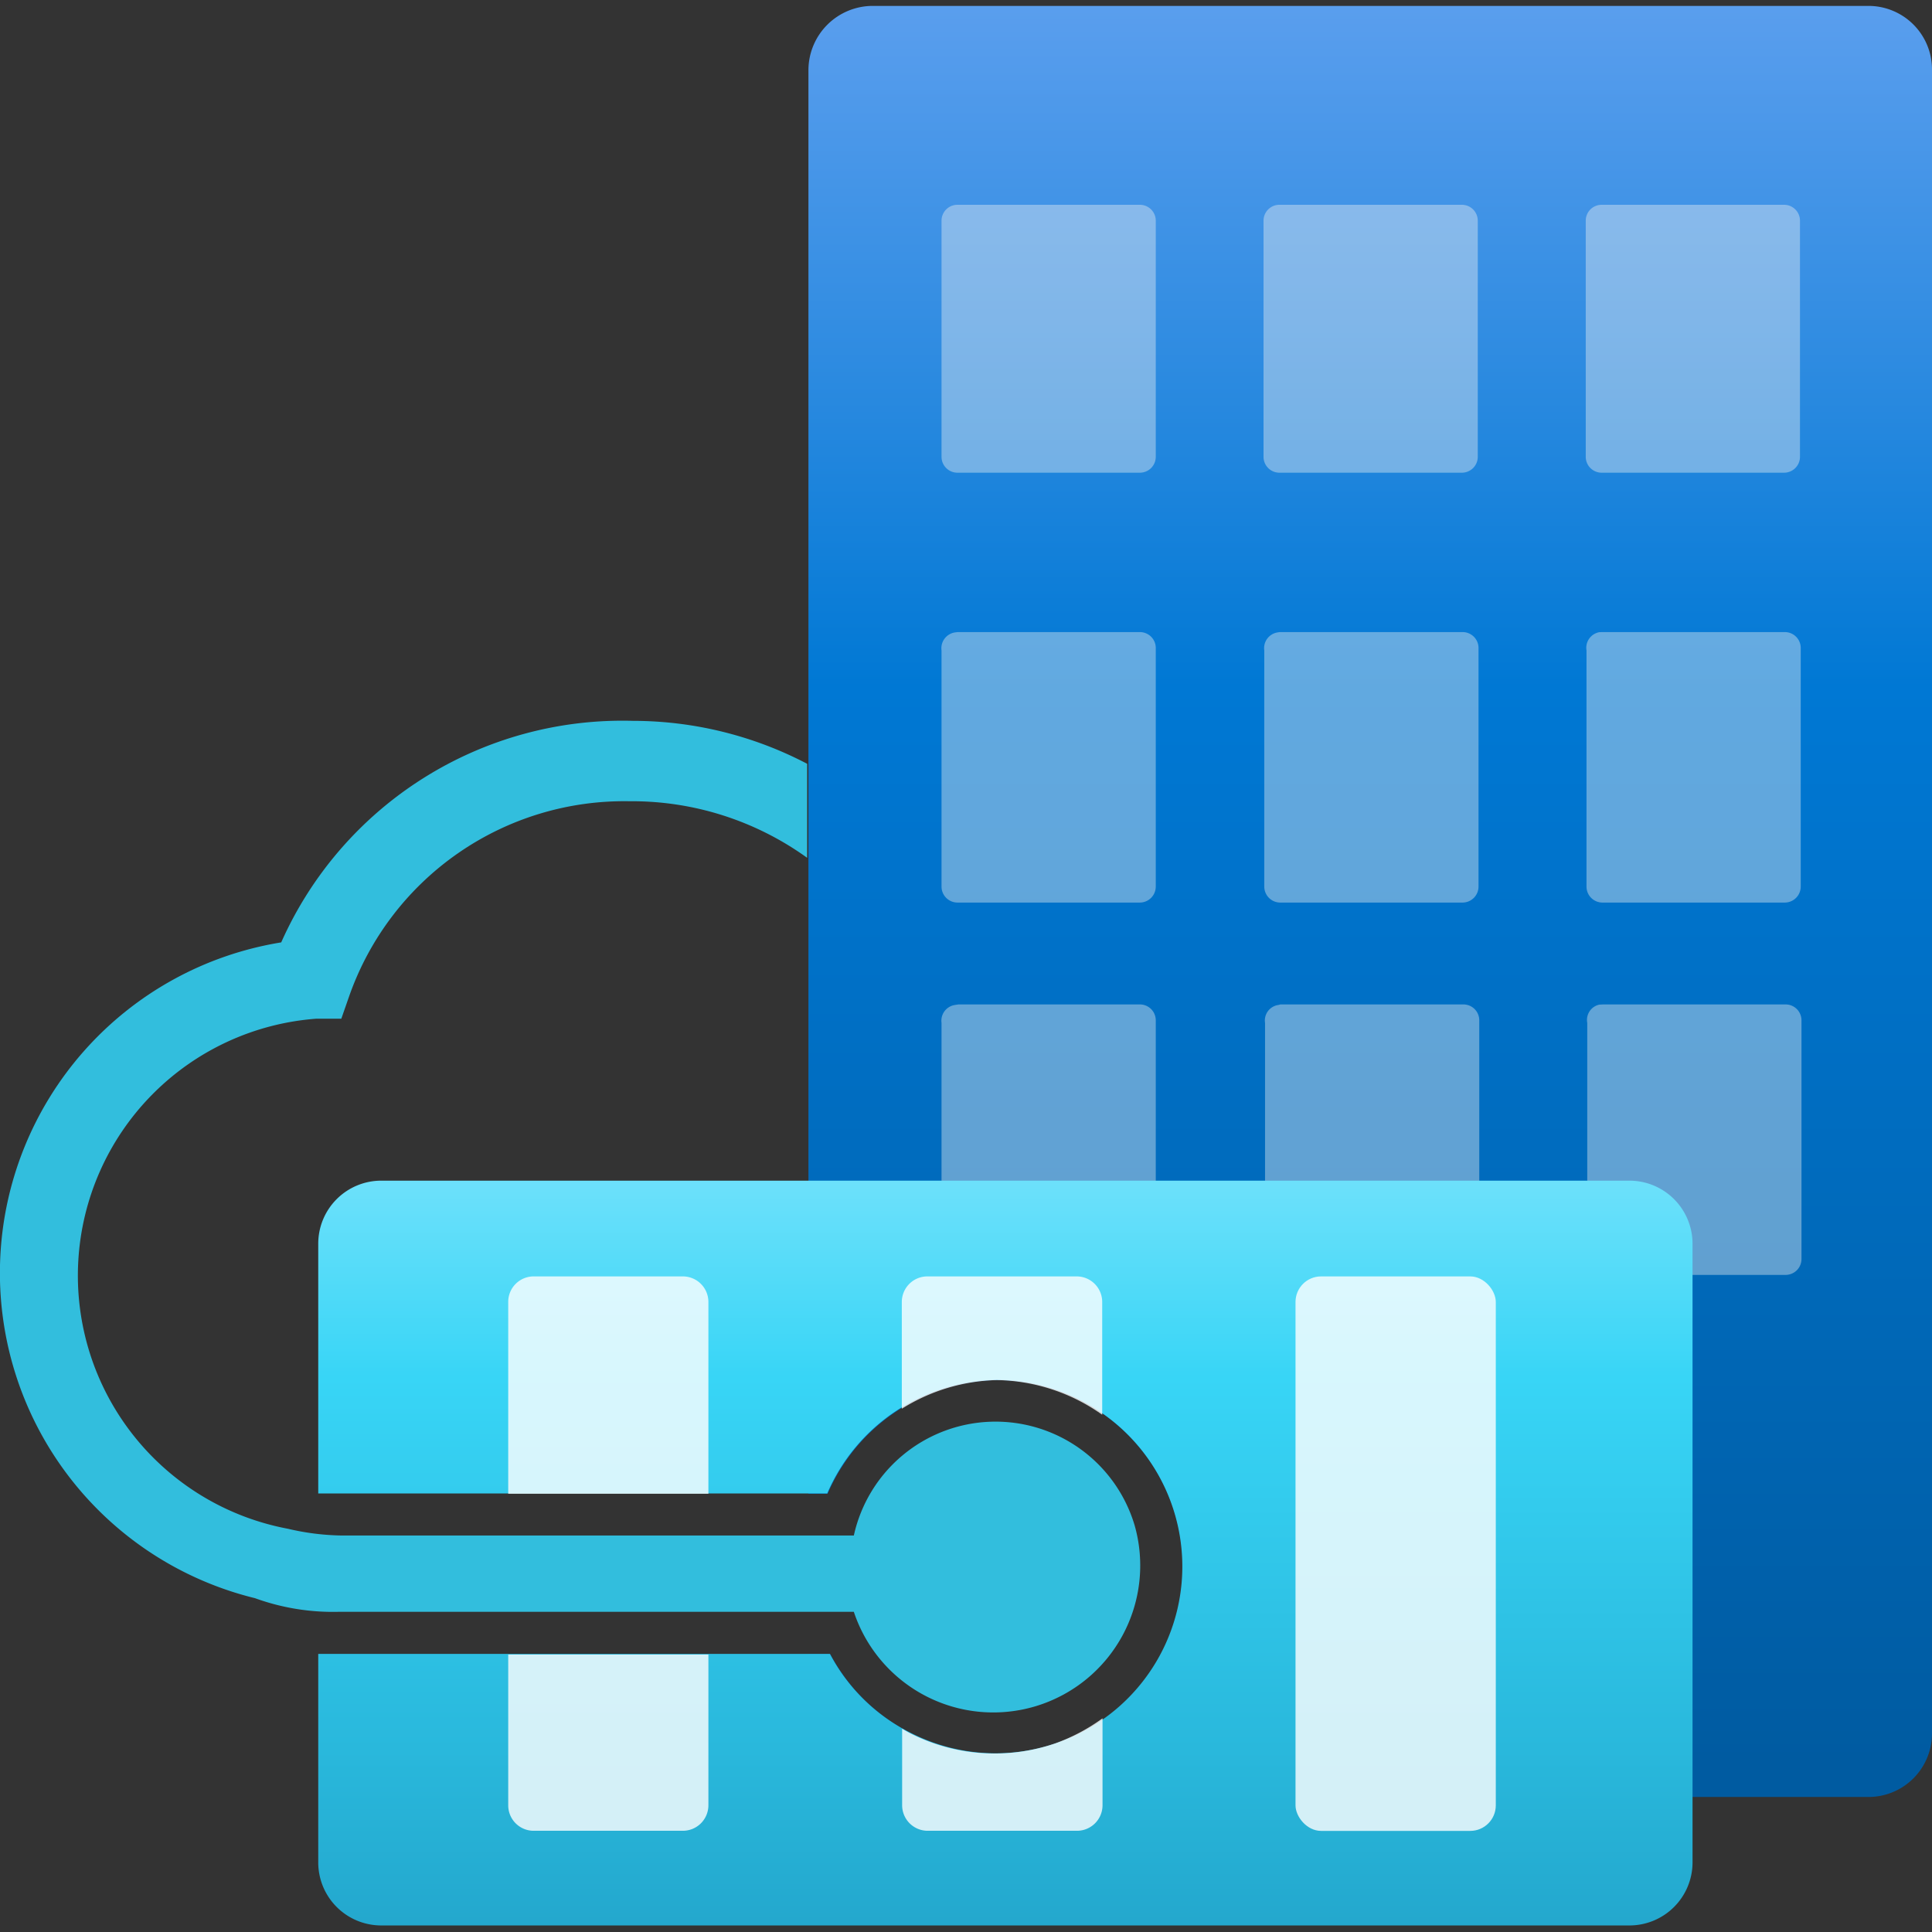 <svg xmlns="http://www.w3.org/2000/svg" width="18" height="18"><rect width="100%" height="100%" fill="#333333" stroke="none"/><defs><linearGradient id="a" x1="12.764" y1="-.269" x2="12.764" y2="16.422" gradientUnits="userSpaceOnUse"><stop offset="0" stop-color="#5ea0ef"/><stop offset=".2" stop-color="#328de2"/><stop offset=".4" stop-color="#0078d4"/><stop offset=".7" stop-color="#006abb"/><stop offset="1" stop-color="#005ba1"/></linearGradient><linearGradient id="b" x1="9.367" y1="20.932" x2="9.367" y2="9.35" gradientUnits="userSpaceOnUse"><stop offset="0" stop-color="#198ab3"/><stop offset=".4" stop-color="#29b8dc"/><stop offset=".7" stop-color="#38d5f6"/><stop offset="1" stop-color="#9cebff"/></linearGradient></defs><path d="M17.407.055H8.132a.6.6 0 0 0-.6.593v13.269h.179a1.75 1.75 0 0 1 1.574-1.059h.013a1.74 1.74 0 1 1-.789 3.3 1.723 1.723 0 0 1-.773-.746h-.2v.737a.6.6 0 0 0 .6.593h9.275a.592.592 0 0 0 .589-.59V.648a.592.592 0 0 0-.593-.593Z" fill="url(#a)"/><path d="M8.915 1.908h1.705a.148.148 0 0 1 .148.148v2.2a.148.148 0 0 1-.148.148h-1.7a.148.148 0 0 1-.148-.148v-2.2a.148.148 0 0 1 .148-.148Zm3 0h1.705a.148.148 0 0 1 .148.148v2.2a.148.148 0 0 1-.148.148h-1.7a.148.148 0 0 1-.148-.148v-2.2a.148.148 0 0 1 .148-.148Zm3.007 0h1.7a.148.148 0 0 1 .148.148v2.2a.148.148 0 0 1-.148.148h-1.7a.148.148 0 0 1-.148-.148v-2.2a.148.148 0 0 1 .148-.148Zm-6 3.981h1.698a.148.148 0 0 1 .148.148V8.26a.149.149 0 0 1-.148.149h-1.7a.149.149 0 0 1-.148-.149v-2.2a.149.149 0 0 1 .126-.168Zm3 0h1.705a.148.148 0 0 1 .148.148V8.26a.149.149 0 0 1-.148.149h-1.7a.149.149 0 0 1-.148-.149v-2.2a.148.148 0 0 1 .125-.168Zm3.007 0h1.7a.148.148 0 0 1 .148.148V8.26a.149.149 0 0 1-.148.149h-1.7a.149.149 0 0 1-.148-.149v-2.2a.148.148 0 0 1 .119-.17Zm-6 3.469h1.691a.148.148 0 0 1 .148.148v2.224a.148.148 0 0 1-.148.148h-1.7a.148.148 0 0 1-.148-.148v-2.2a.148.148 0 0 1 .126-.167Zm3 0h1.705a.148.148 0 0 1 .148.148v2.224a.148.148 0 0 1-.148.148h-1.7a.148.148 0 0 1-.148-.148v-2.2a.146.146 0 0 1 .125-.167Zm3.007 0h1.7a.148.148 0 0 1 .148.148v2.224a.148.148 0 0 1-.148.148h-1.7a.148.148 0 0 1-.148-.148v-2.2a.146.146 0 0 1 .112-.17Z" fill="#f2f2f2" opacity=".4"/><path d="M15.181 11H3.553a.587.587 0 0 0-.588.587v2.327h4.742a1.75 1.75 0 0 1 1.574-1.059h.013a1.74 1.74 0 1 1-.789 3.3 1.723 1.723 0 0 1-.773-.746H2.965v1.943a.587.587 0 0 0 .588.587h11.628a.588.588 0 0 0 .588-.587V11.59a.588.588 0 0 0-.588-.59Z" fill="url(#b)"/><rect x="12.07" y="11.892" width="1.866" height="5.166" rx=".238" fill="#fff" opacity=".8"/><path d="M6.6 13.917V12.13a.238.238 0 0 0-.238-.238H4.973a.237.237 0 0 0-.238.238v1.787ZM4.735 15.415v1.405a.237.237 0 0 0 .238.237h1.39a.238.238 0 0 0 .237-.237v-1.405ZM9.281 12.858h.013a1.742 1.742 0 0 1 .975.323V12.13a.238.238 0 0 0-.238-.238H8.64a.238.238 0 0 0-.238.238v.995a1.745 1.745 0 0 1 .879-.267ZM9.833 16.242a1.736 1.736 0 0 1-1.328-.081 1.043 1.043 0 0 1-.1-.055v.714a.238.238 0 0 0 .238.237h1.391a.238.238 0 0 0 .238-.237v-.811a1.753 1.753 0 0 1-.439.233Z" fill="#fff" opacity=".8"/><path d="M10.571 14.211a1.352 1.352 0 0 0-2.616.095H3.182a2.318 2.318 0 0 1-.5-.063 2.4 2.4 0 0 1 .265-4.752h.233l.074-.212a2.716 2.716 0 0 1 2.61-1.814 2.792 2.792 0 0 1 1.656.527v-.876a3.5 3.5 0 0 0-1.624-.4A3.478 3.478 0 0 0 2.62 8.78a3.12 3.12 0 0 0-.244 6.11 2.129 2.129 0 0 0 .774.127h4.805a1.369 1.369 0 0 0 2.616-.806Z" fill="#32bedd"/>​</svg>